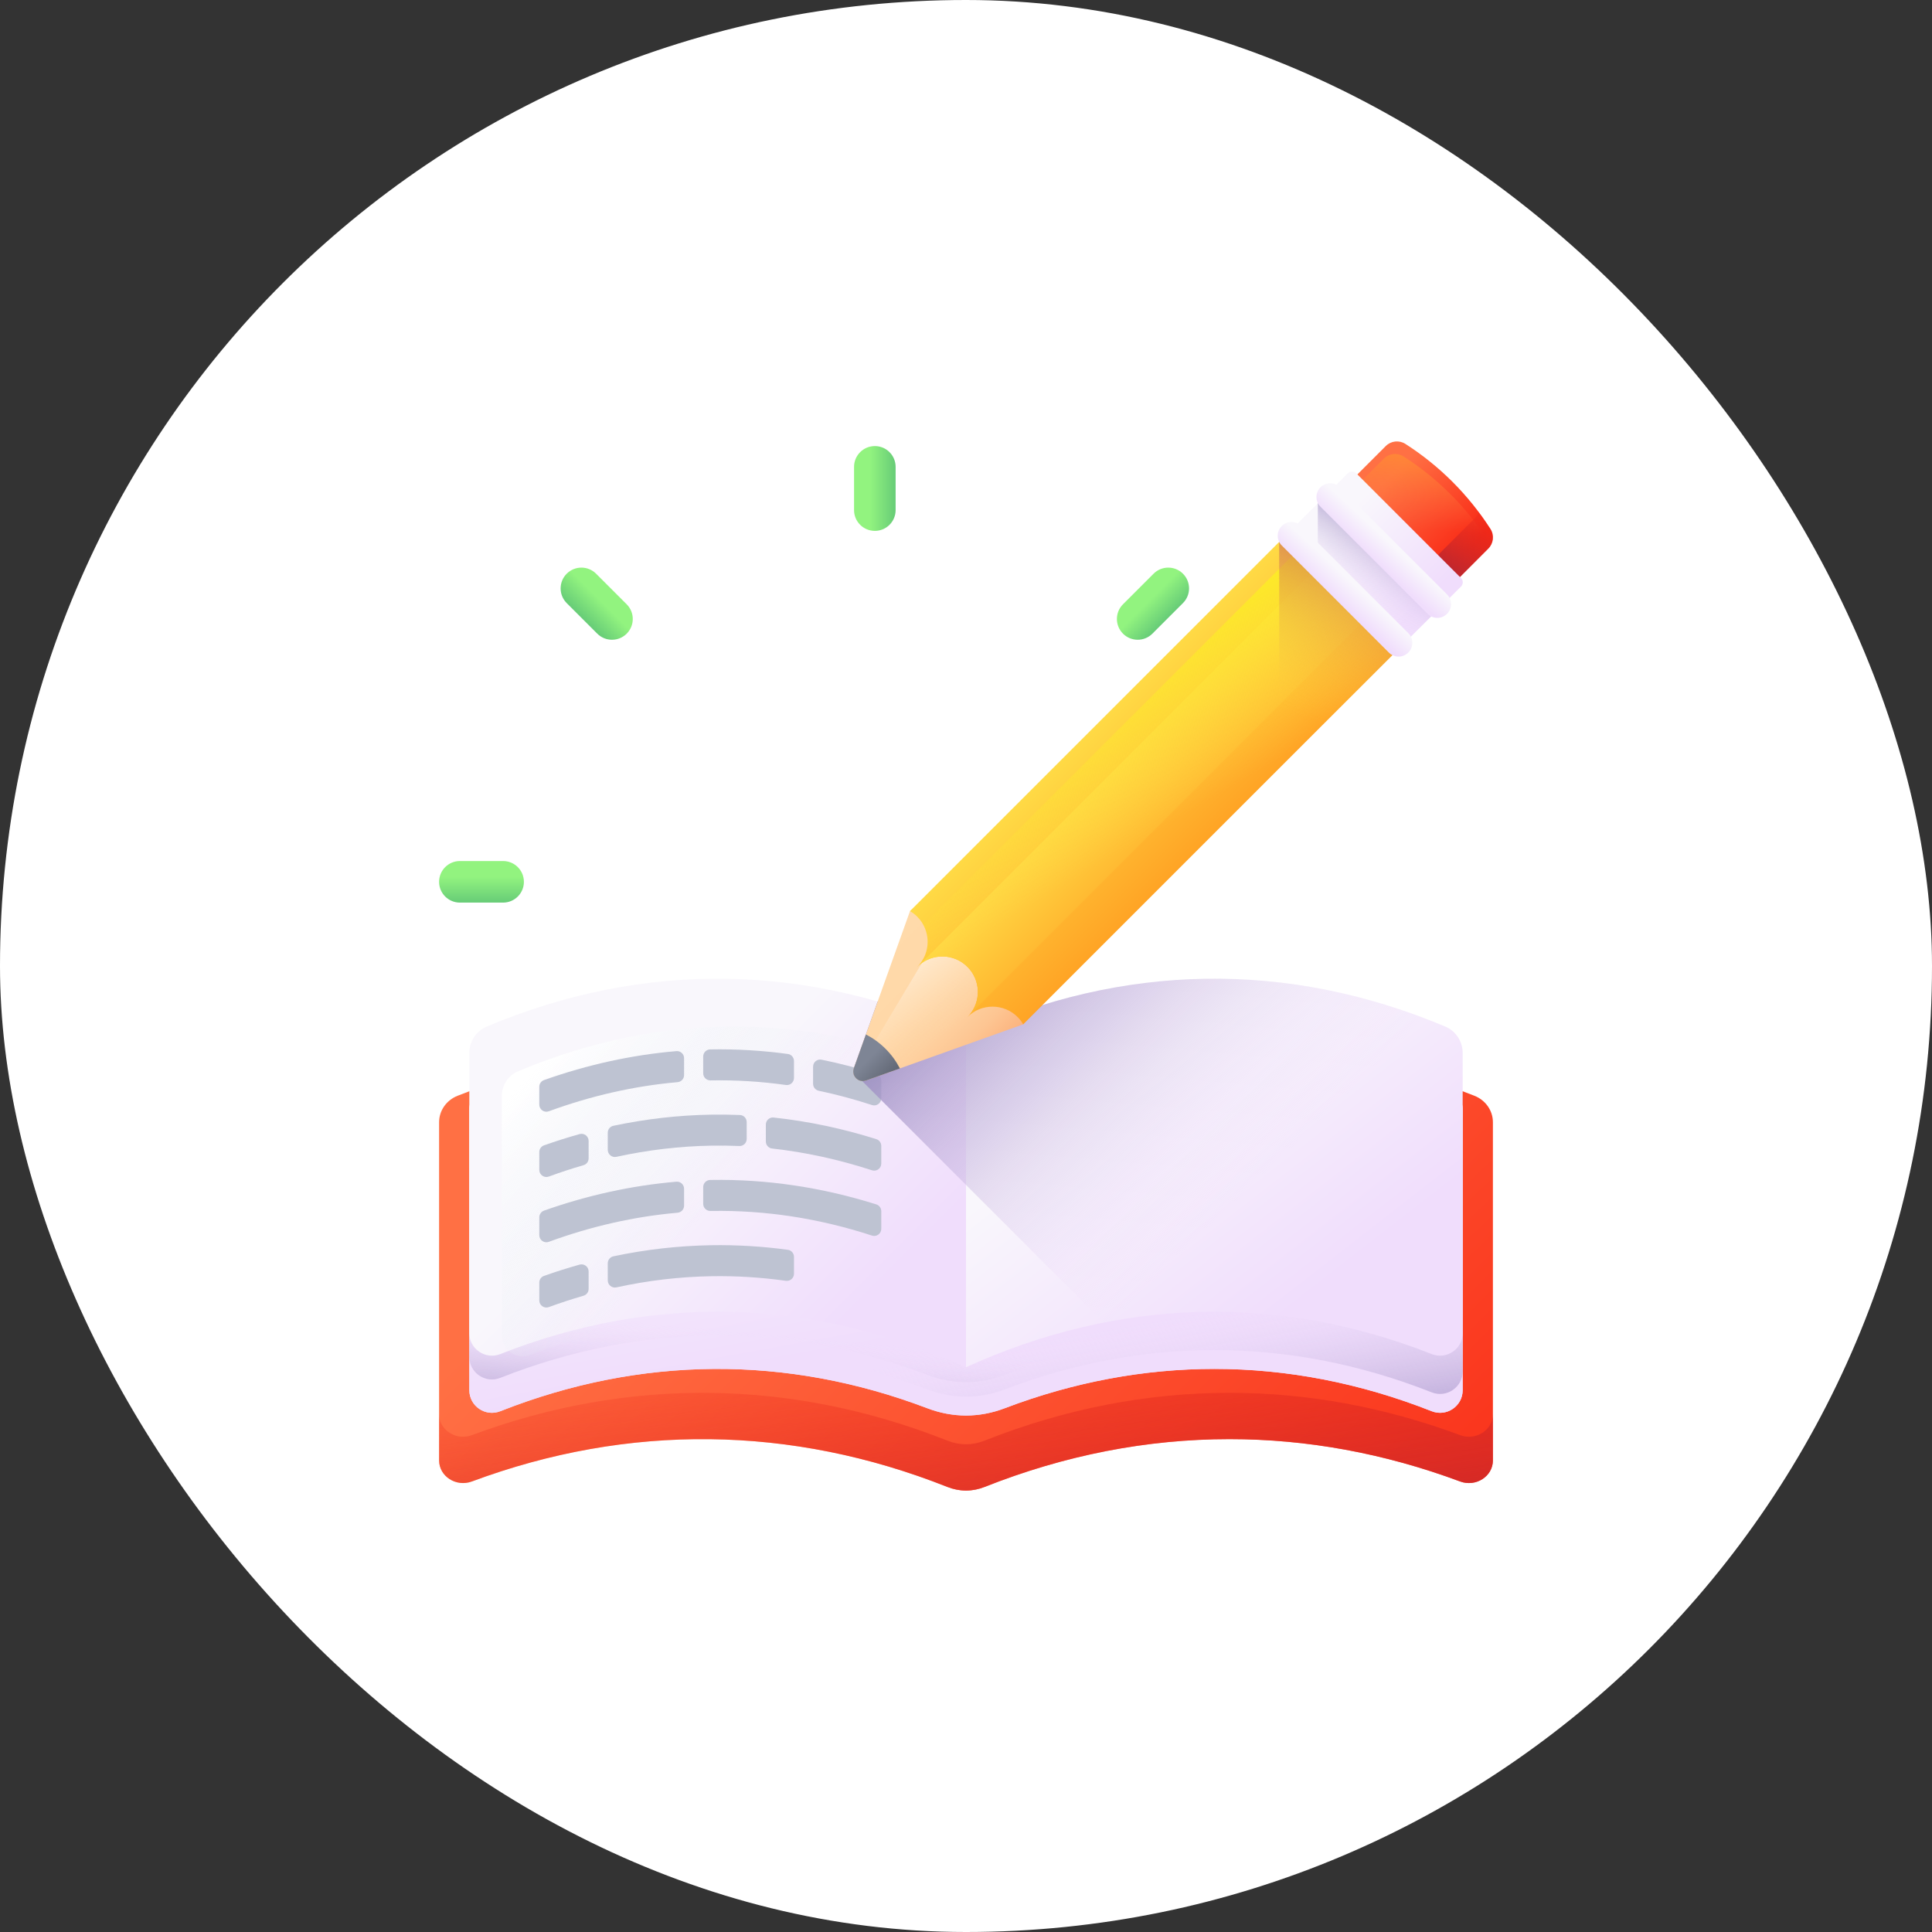 <svg width="88" height="88" viewBox="0 0 88 88" fill="none" xmlns="http://www.w3.org/2000/svg">
<rect x="0" y="0" width="88" height="88" fill="#333333" stroke="none"/>
<rect width="88" height="88" rx="44" fill="white"/>
<g clip-path="url(#clip0_1742_3728)">
<path d="M68 51.115V66.52C68 67.248 67.222 67.746 66.504 67.478C63.051 66.193 59.526 65.551 56 65.551C52.252 65.551 48.505 66.277 44.846 67.729C44.577 67.836 44.29 67.894 44 67.894C43.71 67.894 43.423 67.836 43.153 67.729C36.054 64.912 28.617 64.828 21.496 67.478C20.778 67.745 20 67.248 20 66.52V51.115C20 50.591 20.329 50.114 20.842 49.911C24.503 48.458 28.25 47.732 31.999 47.732C36.036 47.732 40.074 48.574 44 50.259C51.573 47.01 59.557 46.894 67.158 49.911C67.671 50.114 68 50.591 68 51.115Z" fill="url(#paint0_linear_1742_3728)"/>
<path d="M66.504 65.368C63.051 64.083 59.526 63.441 56 63.441C52.252 63.441 48.505 64.167 44.846 65.619C44.577 65.726 44.29 65.784 44 65.784C43.71 65.784 43.423 65.726 43.153 65.619C36.054 62.802 28.617 62.718 21.496 65.368C20.778 65.636 20 65.138 20 64.41V66.52C20 67.248 20.778 67.745 21.496 67.478C28.617 64.828 36.054 64.912 43.153 67.729C43.423 67.836 43.71 67.894 44 67.894C44.29 67.894 44.577 67.836 44.846 67.729C48.505 66.277 52.252 65.551 56 65.551C59.526 65.551 63.051 66.193 66.504 67.478C67.222 67.745 68 67.248 68 66.52V64.41C68 65.138 67.222 65.636 66.504 65.368Z" fill="url(#paint1_linear_1742_3728)"/>
<path d="M66.623 50.565V63.321C66.623 64.049 65.89 64.546 65.213 64.279C61.958 62.994 58.636 62.352 55.312 62.352C52.106 62.352 48.902 62.949 45.759 64.145C45.197 64.359 44.602 64.475 44 64.475C43.398 64.475 42.802 64.358 42.239 64.144C35.839 61.711 29.179 61.756 22.788 64.279C22.11 64.546 21.377 64.049 21.377 63.321V50.565C21.377 50.041 21.688 49.564 22.171 49.361C25.621 47.907 29.155 47.182 32.688 47.182C36.494 47.182 40.299 48.024 44 49.709C51.139 46.46 58.664 46.344 65.829 49.361C66.312 49.565 66.623 50.041 66.623 50.565Z" fill="url(#paint2_linear_1742_3728)"/>
<path d="M66.623 50.565V63.321C66.623 64.049 65.89 64.546 65.213 64.279C61.958 62.994 58.636 62.352 55.312 62.352C52.106 62.352 48.902 62.949 45.759 64.145C45.197 64.359 44.602 64.475 44 64.475C43.398 64.475 42.802 64.358 42.239 64.144C35.839 61.711 29.179 61.756 22.788 64.279C22.11 64.546 21.377 64.049 21.377 63.321V50.565C21.377 50.041 21.688 49.564 22.171 49.361C25.621 47.907 29.155 47.182 32.688 47.182C36.494 47.182 40.299 48.024 44 49.709C51.139 46.46 58.664 46.344 65.829 49.361C66.312 49.565 66.623 50.041 66.623 50.565Z" fill="url(#paint3_linear_1742_3728)"/>
<path d="M66.623 49.706V62.462C66.623 63.19 65.89 63.687 65.213 63.42C61.958 62.135 58.636 61.493 55.312 61.493C52.106 61.493 48.902 62.09 45.759 63.286C45.197 63.5 44.602 63.616 44 63.616C43.398 63.616 42.802 63.5 42.239 63.285C35.839 60.852 29.179 60.897 22.788 63.42C22.11 63.687 21.377 63.19 21.377 62.462V49.706C21.377 49.182 21.688 48.706 22.171 48.502C25.621 47.048 29.155 46.323 32.688 46.323C36.494 46.323 40.299 47.165 44 48.85C51.139 45.601 58.664 45.485 65.829 48.502C66.312 48.706 66.623 49.182 66.623 49.706Z" fill="url(#paint4_linear_1742_3728)"/>
<path d="M21.377 49.046V61.802C21.377 62.529 22.11 63.027 22.788 62.759C26.042 61.475 29.364 60.833 32.688 60.833C35.894 60.833 39.098 61.43 42.241 62.626C42.803 62.84 43.398 62.955 44 62.955C44.602 62.955 45.198 62.839 45.761 62.625C52.161 60.191 58.821 60.236 65.212 62.759C65.889 63.027 66.623 62.529 66.623 61.802V49.046C66.623 48.522 66.312 48.045 65.829 47.841C62.379 46.388 58.845 45.663 55.312 45.663C51.506 45.663 47.701 46.505 44 48.189C36.862 44.94 29.336 44.825 22.171 47.841C21.688 48.045 21.377 48.522 21.377 49.046Z" fill="url(#paint5_linear_1742_3728)"/>
<path d="M22.171 46.758C21.688 46.961 21.377 47.438 21.377 47.962V60.718C21.377 61.446 22.111 61.944 22.788 61.676C29.768 58.919 37.068 59.12 44 62.276C44 52.009 44 57.372 44 47.106C36.862 43.857 29.337 43.74 22.171 46.758Z" fill="url(#paint6_linear_1742_3728)"/>
<path d="M65.829 46.758C58.664 43.741 51.138 43.856 44 47.106V62.276C50.933 59.119 58.233 58.92 65.212 61.676C65.889 61.944 66.623 61.446 66.623 60.718C66.623 51.257 66.623 57.424 66.623 47.962C66.623 47.438 66.312 46.962 65.829 46.758Z" fill="url(#paint7_linear_1742_3728)"/>
<path d="M23.598 48.795C23.147 48.985 22.857 49.431 22.857 49.92V60.82C22.857 61.5 23.542 61.965 24.175 61.715C30.698 59.139 37.521 59.326 44 62.276C44 52.681 44 58.715 44 49.12C37.329 46.084 30.296 45.975 23.598 48.795Z" fill="url(#paint8_linear_1742_3728)"/>
<path d="M24.779 49.196C26.772 48.489 28.787 48.05 30.81 47.877C30.998 47.861 31.159 48.011 31.159 48.2V48.969C31.159 49.137 31.03 49.276 30.862 49.291C28.895 49.464 26.936 49.907 24.997 50.618C24.787 50.695 24.564 50.539 24.564 50.315V49.501C24.564 49.364 24.65 49.242 24.779 49.196Z" fill="#BEC3D2"/>
<path d="M36.165 48.328V49.1C36.165 49.295 35.992 49.447 35.799 49.42C34.653 49.259 33.506 49.189 32.362 49.211C32.18 49.214 32.03 49.069 32.03 48.888V48.123C32.03 47.947 32.17 47.802 32.346 47.799C33.525 47.777 34.706 47.847 35.886 48.007C36.046 48.029 36.165 48.167 36.165 48.328Z" fill="#BEC3D2"/>
<path d="M40.141 49.223V50.026C40.141 50.245 39.928 50.402 39.72 50.334C38.916 50.071 38.104 49.853 37.293 49.683C37.143 49.651 37.035 49.52 37.035 49.367V48.584C37.035 48.381 37.221 48.226 37.421 48.267C38.255 48.437 39.089 48.653 39.916 48.914C40.05 48.956 40.141 49.082 40.141 49.223Z" fill="#BEC3D2"/>
<path d="M24.779 52.169C25.317 51.979 25.857 51.808 26.399 51.656C26.606 51.598 26.811 51.752 26.811 51.967V52.763C26.811 52.907 26.716 53.033 26.577 53.073C26.048 53.226 25.521 53.398 24.997 53.591C24.786 53.668 24.564 53.511 24.564 53.287V52.475C24.564 52.338 24.65 52.215 24.779 52.169Z" fill="#BEC3D2"/>
<path d="M34.011 51.111V51.876C34.011 52.059 33.859 52.207 33.677 52.199C33.255 52.181 32.832 52.176 32.41 52.183C30.964 52.207 29.514 52.378 28.075 52.692C27.873 52.736 27.683 52.58 27.683 52.373V51.594C27.683 51.442 27.789 51.309 27.938 51.278C29.415 50.966 30.901 50.796 32.387 50.771C32.825 50.764 33.264 50.769 33.703 50.787C33.876 50.794 34.011 50.938 34.011 51.111Z" fill="#BEC3D2"/>
<path d="M40.141 52.196V52.998C40.141 53.218 39.928 53.374 39.719 53.306C38.217 52.816 36.697 52.484 35.172 52.314C35.008 52.296 34.883 52.158 34.883 51.993V51.224C34.883 51.032 35.048 50.881 35.238 50.902C36.807 51.07 38.37 51.4 39.916 51.887C40.05 51.929 40.141 52.055 40.141 52.196Z" fill="#BEC3D2"/>
<path d="M24.779 55.142C26.765 54.439 28.785 53.998 30.81 53.825C30.998 53.809 31.159 53.959 31.159 54.148V54.916C31.159 55.084 31.029 55.223 30.862 55.238C28.893 55.411 26.929 55.855 24.997 56.564C24.787 56.641 24.564 56.484 24.564 56.26V55.448C24.564 55.311 24.65 55.188 24.779 55.142Z" fill="#BEC3D2"/>
<path d="M40.141 55.168V55.972C40.141 56.191 39.928 56.347 39.72 56.28C37.31 55.493 34.856 55.117 32.41 55.157C32.394 55.157 32.377 55.157 32.36 55.157C32.179 55.161 32.03 55.016 32.03 54.834V54.069C32.03 53.893 32.171 53.749 32.347 53.745C32.36 53.745 32.373 53.745 32.387 53.745C34.908 53.703 37.435 54.078 39.916 54.859C40.05 54.902 40.141 55.027 40.141 55.168Z" fill="#BEC3D2"/>
<path d="M24.779 58.115C25.317 57.924 25.857 57.754 26.399 57.602C26.606 57.544 26.811 57.698 26.811 57.913V58.709C26.811 58.853 26.716 58.979 26.577 59.019C26.049 59.172 25.521 59.345 24.997 59.537C24.786 59.614 24.564 59.457 24.564 59.233V58.42C24.564 58.283 24.65 58.16 24.779 58.115Z" fill="#BEC3D2"/>
<path d="M36.165 57.247V58.019C36.165 58.217 35.989 58.366 35.794 58.339C34.668 58.181 33.538 58.111 32.41 58.13C30.964 58.154 29.514 58.323 28.075 58.639C27.873 58.683 27.683 58.527 27.683 58.32V57.541C27.683 57.389 27.789 57.256 27.938 57.224C29.415 56.911 30.901 56.743 32.387 56.718C33.554 56.699 34.722 56.768 35.886 56.927C36.046 56.948 36.165 57.086 36.165 57.247Z" fill="#BEC3D2"/>
<path d="M65.212 61.676C65.889 61.944 66.623 61.446 66.623 60.718C66.623 51.256 66.623 57.424 66.623 47.962C66.623 47.438 66.312 46.962 65.829 46.758C58.664 43.741 51.139 43.856 44 47.106C42.671 46.501 41.328 46.005 39.977 45.617L38.89 48.659C38.788 48.945 38.998 49.222 39.27 49.24L50.274 60.245C55.253 59.265 60.311 59.741 65.212 61.676Z" fill="url(#paint9_linear_1742_3728)"/>
<path d="M66.162 26.615L61.492 21.944L63.119 20.317C63.358 20.078 63.731 20.038 64.015 20.22C65.569 21.217 66.889 22.537 67.886 24.091C68.069 24.375 68.028 24.748 67.79 24.987L66.162 26.615Z" fill="url(#paint10_linear_1742_3728)"/>
<path d="M66.162 26.614L67.79 24.987C67.828 24.948 67.861 24.906 67.889 24.861C67.871 24.792 67.842 24.725 67.802 24.662C66.804 23.108 65.484 21.788 63.93 20.791C63.646 20.609 63.273 20.649 63.034 20.888L61.735 22.187L66.162 26.614Z" fill="url(#paint11_linear_1742_3728)"/>
<path d="M67.886 24.091C67.717 23.828 67.538 23.572 67.352 23.323C67.308 23.434 67.243 23.538 67.154 23.626L65.164 25.616L66.162 26.615L67.79 24.987C68.028 24.748 68.069 24.375 67.886 24.091Z" fill="url(#paint12_linear_1742_3728)"/>
<path d="M63.797 29.465L66.547 26.716C66.654 26.609 66.654 26.436 66.547 26.329L61.778 21.559C61.67 21.452 61.497 21.452 61.39 21.559L58.641 24.309L63.797 29.465Z" fill="url(#paint13_linear_1742_3728)"/>
<path d="M60.025 22.92V33.238L65.19 28.076L60.03 22.916L60.025 22.92Z" fill="url(#paint14_linear_1742_3728)"/>
<path d="M65.025 27.96L60.146 23.081C59.902 22.837 59.902 22.441 60.146 22.196C60.391 21.952 60.787 21.952 61.031 22.196L65.91 27.075C66.154 27.32 66.154 27.716 65.91 27.96C65.665 28.204 65.269 28.204 65.025 27.96Z" fill="url(#paint15_linear_1742_3728)"/>
<path d="M41.449 41.5L38.89 48.659C38.766 49.005 39.101 49.34 39.447 49.216L46.606 46.657C48.034 45.229 42.877 40.072 41.449 41.5Z" fill="url(#paint16_linear_1742_3728)"/>
<path d="M42.697 42.686L38.931 48.979C38.925 48.99 38.921 49 38.915 49.01C39.011 49.188 39.226 49.295 39.447 49.216L46.606 46.657C46.617 46.646 46.627 46.634 46.637 46.622C47.062 44.953 44.093 41.57 42.697 42.686Z" fill="url(#paint17_linear_1742_3728)"/>
<path d="M64.233 29.029L46.606 46.657C46.538 46.538 46.452 46.426 46.351 46.325C45.72 45.694 44.697 45.694 44.066 46.325C44.038 46.354 44.148 46.237 44.148 46.237C44.696 45.602 44.669 44.643 44.066 44.04C43.463 43.437 42.503 43.41 41.869 43.958C41.869 43.958 41.752 44.068 41.78 44.039C42.411 43.409 42.411 42.385 41.78 41.754C41.679 41.653 41.568 41.568 41.449 41.5L59.076 23.873L64.233 29.029Z" fill="url(#paint18_linear_1742_3728)"/>
<path d="M62.794 27.591L44.148 46.237C44.696 45.602 44.669 44.643 44.066 44.04C43.463 43.437 42.503 43.41 41.869 43.958L60.515 25.311L62.794 27.591Z" fill="url(#paint19_linear_1742_3728)"/>
<path d="M41.78 44.04C41.752 44.068 41.869 43.958 41.869 43.958C42.503 43.41 43.463 43.437 44.066 44.04C44.669 44.643 44.696 45.603 44.148 46.237C44.148 46.237 44.038 46.354 44.066 46.326C44.697 45.695 45.721 45.695 46.351 46.326C46.453 46.427 46.538 46.538 46.606 46.657L64.233 29.03L59.69 24.486L42.055 42.121C42.391 42.734 42.3 43.52 41.78 44.04Z" fill="url(#paint20_linear_1742_3728)"/>
<path d="M40.335 47.771C40.064 47.5 39.761 47.283 39.441 47.117L38.89 48.659C38.766 49.005 39.101 49.34 39.447 49.216L40.989 48.665C40.823 48.344 40.606 48.042 40.335 47.771Z" fill="url(#paint21_linear_1742_3728)"/>
<path d="M58.262 24.683L58.274 34.992L63.427 29.839L58.267 24.679L58.262 24.683Z" fill="url(#paint22_linear_1742_3728)"/>
<path d="M63.261 29.724L58.382 24.845C58.138 24.601 58.138 24.205 58.382 23.96C58.627 23.716 59.023 23.716 59.267 23.96L64.146 28.839C64.39 29.083 64.39 29.479 64.146 29.724C63.901 29.968 63.505 29.968 63.261 29.724Z" fill="url(#paint23_linear_1742_3728)"/>
<path d="M22.916 41.112H20.946C20.424 41.112 20 40.688 20 40.166C20 39.643 20.424 39.219 20.946 39.219H22.916C23.439 39.219 23.863 39.643 23.863 40.166C23.863 40.688 23.439 41.112 22.916 41.112Z" fill="url(#paint24_linear_1742_3728)"/>
<path d="M40.794 23.235V21.264C40.794 20.742 40.37 20.318 39.848 20.318C39.325 20.318 38.901 20.742 38.901 21.264V23.235C38.901 23.757 39.325 24.181 39.848 24.181C40.37 24.181 40.794 23.757 40.794 23.235Z" fill="url(#paint25_linear_1742_3728)"/>
<path d="M27.206 28.863L25.813 27.47C25.444 27.1 25.444 26.501 25.813 26.131C26.183 25.762 26.782 25.762 27.151 26.131L28.545 27.525C28.914 27.894 28.914 28.493 28.545 28.863C28.175 29.232 27.576 29.232 27.206 28.863Z" fill="url(#paint26_linear_1742_3728)"/>
<path d="M52.489 28.863L53.882 27.469C54.252 27.1 54.252 26.501 53.882 26.131C53.513 25.762 52.913 25.762 52.544 26.131L51.151 27.524C50.781 27.894 50.781 28.493 51.151 28.863C51.52 29.232 52.119 29.232 52.489 28.863Z" fill="url(#paint27_linear_1742_3728)"/>
</g>
<defs>
<linearGradient id="paint0_linear_1742_3728" x1="34.268" y1="48.778" x2="64.783" y2="80.083" gradientUnits="userSpaceOnUse">
<stop stop-color="#FF7044"/>
<stop offset="1" stop-color="#F92814"/>
</linearGradient>
<linearGradient id="paint1_linear_1742_3728" x1="43.037" y1="58.273" x2="45.092" y2="73.686" gradientUnits="userSpaceOnUse">
<stop stop-color="#F92814" stop-opacity="0"/>
<stop offset="1" stop-color="#C1272D"/>
</linearGradient>
<linearGradient id="paint2_linear_1742_3728" x1="42.503" y1="48.653" x2="44.621" y2="60.367" gradientUnits="userSpaceOnUse">
<stop stop-color="#F9F7FC"/>
<stop offset="1" stop-color="#F0DDFC"/>
</linearGradient>
<linearGradient id="paint3_linear_1742_3728" x1="42.503" y1="48.653" x2="44.621" y2="60.367" gradientUnits="userSpaceOnUse">
<stop stop-color="#F9F7FC"/>
<stop offset="1" stop-color="#F0DDFC"/>
</linearGradient>
<linearGradient id="paint4_linear_1742_3728" x1="44.926" y1="61.451" x2="46.549" y2="70.884" gradientUnits="userSpaceOnUse">
<stop stop-color="#F0DDFC" stop-opacity="0"/>
<stop offset="0.289" stop-color="#C8B7E0" stop-opacity="0.289"/>
<stop offset="0.592" stop-color="#A595C8" stop-opacity="0.592"/>
<stop offset="0.84" stop-color="#8F81B8" stop-opacity="0.84"/>
<stop offset="1" stop-color="#8779B3"/>
</linearGradient>
<linearGradient id="paint5_linear_1742_3728" x1="43.44" y1="61.538" x2="42.86" y2="67.881" gradientUnits="userSpaceOnUse">
<stop stop-color="#F0DDFC" stop-opacity="0"/>
<stop offset="0.289" stop-color="#C8B7E0" stop-opacity="0.289"/>
<stop offset="0.592" stop-color="#A595C8" stop-opacity="0.592"/>
<stop offset="0.84" stop-color="#8F81B8" stop-opacity="0.84"/>
<stop offset="1" stop-color="#8779B3"/>
</linearGradient>
<linearGradient id="paint6_linear_1742_3728" x1="30.424" y1="51.861" x2="38.581" y2="60.018" gradientUnits="userSpaceOnUse">
<stop stop-color="#F9F7FC"/>
<stop offset="1" stop-color="#F0DDFC"/>
</linearGradient>
<linearGradient id="paint7_linear_1742_3728" x1="51.209" y1="49.619" x2="58.952" y2="59.574" gradientUnits="userSpaceOnUse">
<stop stop-color="#F9F7FC"/>
<stop offset="1" stop-color="#F0DDFC"/>
</linearGradient>
<linearGradient id="paint8_linear_1742_3728" x1="32.788" y1="54.588" x2="25.284" y2="47.646" gradientUnits="userSpaceOnUse">
<stop stop-color="#E9EDF5" stop-opacity="0"/>
<stop offset="1" stop-color="white"/>
</linearGradient>
<linearGradient id="paint9_linear_1742_3728" x1="57.754" y1="53.359" x2="44.64" y2="39.869" gradientUnits="userSpaceOnUse">
<stop stop-color="#F0DDFC" stop-opacity="0"/>
<stop offset="0.161" stop-color="#E8D5F6" stop-opacity="0.161"/>
<stop offset="0.417" stop-color="#D1BFE6" stop-opacity="0.417"/>
<stop offset="0.733" stop-color="#AC9CCD" stop-opacity="0.733"/>
<stop offset="1" stop-color="#8779B3"/>
</linearGradient>
<linearGradient id="paint10_linear_1742_3728" x1="63.462" y1="21.566" x2="66.91" y2="25.014" gradientUnits="userSpaceOnUse">
<stop stop-color="#FF7044"/>
<stop offset="1" stop-color="#F92814"/>
</linearGradient>
<linearGradient id="paint11_linear_1742_3728" x1="64.768" y1="24.094" x2="65.214" y2="19.063" gradientUnits="userSpaceOnUse">
<stop stop-color="#FF7044" stop-opacity="0"/>
<stop offset="1" stop-color="#FFA425"/>
</linearGradient>
<linearGradient id="paint12_linear_1742_3728" x1="68.068" y1="22.502" x2="66.158" y2="25.898" gradientUnits="userSpaceOnUse">
<stop stop-color="#F92814" stop-opacity="0"/>
<stop offset="1" stop-color="#C1272D"/>
</linearGradient>
<linearGradient id="paint13_linear_1742_3728" x1="61" y1="23.708" x2="64.807" y2="27.515" gradientUnits="userSpaceOnUse">
<stop stop-color="#F9F7FC"/>
<stop offset="1" stop-color="#F0DDFC"/>
</linearGradient>
<linearGradient id="paint14_linear_1742_3728" x1="61.545" y1="27.103" x2="64.05" y2="23.324" gradientUnits="userSpaceOnUse">
<stop stop-color="#F0DDFC" stop-opacity="0"/>
<stop offset="0.289" stop-color="#C8B7E0" stop-opacity="0.289"/>
<stop offset="0.592" stop-color="#A595C8" stop-opacity="0.592"/>
<stop offset="0.84" stop-color="#8F81B8" stop-opacity="0.84"/>
<stop offset="1" stop-color="#8779B3"/>
</linearGradient>
<linearGradient id="paint15_linear_1742_3728" x1="63.336" y1="24.741" x2="62.595" y2="25.547" gradientUnits="userSpaceOnUse">
<stop stop-color="#F9F7FC"/>
<stop offset="1" stop-color="#F0DDFC"/>
</linearGradient>
<linearGradient id="paint16_linear_1742_3728" x1="39.478" y1="43.47" x2="44.634" y2="48.626" gradientUnits="userSpaceOnUse">
<stop stop-color="#FFDAAA"/>
<stop offset="0.421" stop-color="#FFD8A8"/>
<stop offset="0.652" stop-color="#FED1A0"/>
<stop offset="0.836" stop-color="#FDC592"/>
<stop offset="0.995" stop-color="#FCB47F"/>
<stop offset="1" stop-color="#FCB37E"/>
</linearGradient>
<linearGradient id="paint17_linear_1742_3728" x1="42.854" y1="47.236" x2="39.458" y2="42.567" gradientUnits="userSpaceOnUse">
<stop stop-color="#FFDAAA" stop-opacity="0"/>
<stop offset="0.251" stop-color="#FFE7C8" stop-opacity="0.251"/>
<stop offset="0.554" stop-color="#FFF4E6" stop-opacity="0.554"/>
<stop offset="0.815" stop-color="#FFFCF8" stop-opacity="0.815"/>
<stop offset="1" stop-color="white"/>
</linearGradient>
<linearGradient id="paint18_linear_1742_3728" x1="49.718" y1="33.23" x2="54.874" y2="38.386" gradientUnits="userSpaceOnUse">
<stop stop-color="#FFDA45"/>
<stop offset="1" stop-color="#FFA425"/>
</linearGradient>
<linearGradient id="paint19_linear_1742_3728" x1="51.06" y1="34.482" x2="55.157" y2="38.579" gradientUnits="userSpaceOnUse">
<stop stop-color="#FFDA45"/>
<stop offset="1" stop-color="#FFA425"/>
</linearGradient>
<linearGradient id="paint20_linear_1742_3728" x1="53.505" y1="37.382" x2="49.277" y2="30.241" gradientUnits="userSpaceOnUse">
<stop stop-color="#FFDA45" stop-opacity="0"/>
<stop offset="1" stop-color="#FCEE21"/>
</linearGradient>
<linearGradient id="paint21_linear_1742_3728" x1="39.519" y1="48.274" x2="40.834" y2="49.589" gradientUnits="userSpaceOnUse">
<stop stop-color="#7E8595"/>
<stop offset="1" stop-color="#555A66"/>
</linearGradient>
<linearGradient id="paint22_linear_1742_3728" x1="58.956" y1="32.474" x2="62.756" y2="22.009" gradientUnits="userSpaceOnUse">
<stop stop-color="#FFDA45" stop-opacity="0"/>
<stop offset="1" stop-color="#B53759"/>
</linearGradient>
<linearGradient id="paint23_linear_1742_3728" x1="61.572" y1="26.504" x2="60.832" y2="27.311" gradientUnits="userSpaceOnUse">
<stop stop-color="#F9F7FC"/>
<stop offset="1" stop-color="#F0DDFC"/>
</linearGradient>
<linearGradient id="paint24_linear_1742_3728" x1="21.931" y1="39.945" x2="21.931" y2="41.892" gradientUnits="userSpaceOnUse">
<stop stop-color="#92F37F"/>
<stop offset="1" stop-color="#4AB272"/>
</linearGradient>
<linearGradient id="paint25_linear_1742_3728" x1="39.627" y1="22.25" x2="41.575" y2="22.25" gradientUnits="userSpaceOnUse">
<stop stop-color="#92F37F"/>
<stop offset="1" stop-color="#4AB272"/>
</linearGradient>
<linearGradient id="paint26_linear_1742_3728" x1="27.331" y1="27.336" x2="25.955" y2="28.713" gradientUnits="userSpaceOnUse">
<stop stop-color="#92F37F"/>
<stop offset="1" stop-color="#4AB272"/>
</linearGradient>
<linearGradient id="paint27_linear_1742_3728" x1="52.365" y1="27.336" x2="53.742" y2="28.713" gradientUnits="userSpaceOnUse">
<stop stop-color="#92F37F"/>
<stop offset="1" stop-color="#4AB272"/>
</linearGradient>
<clipPath id="clip0_1742_3728">
<rect width="48" height="48" fill="white" transform="translate(20 20)"/>
</clipPath>
</defs>
</svg>
